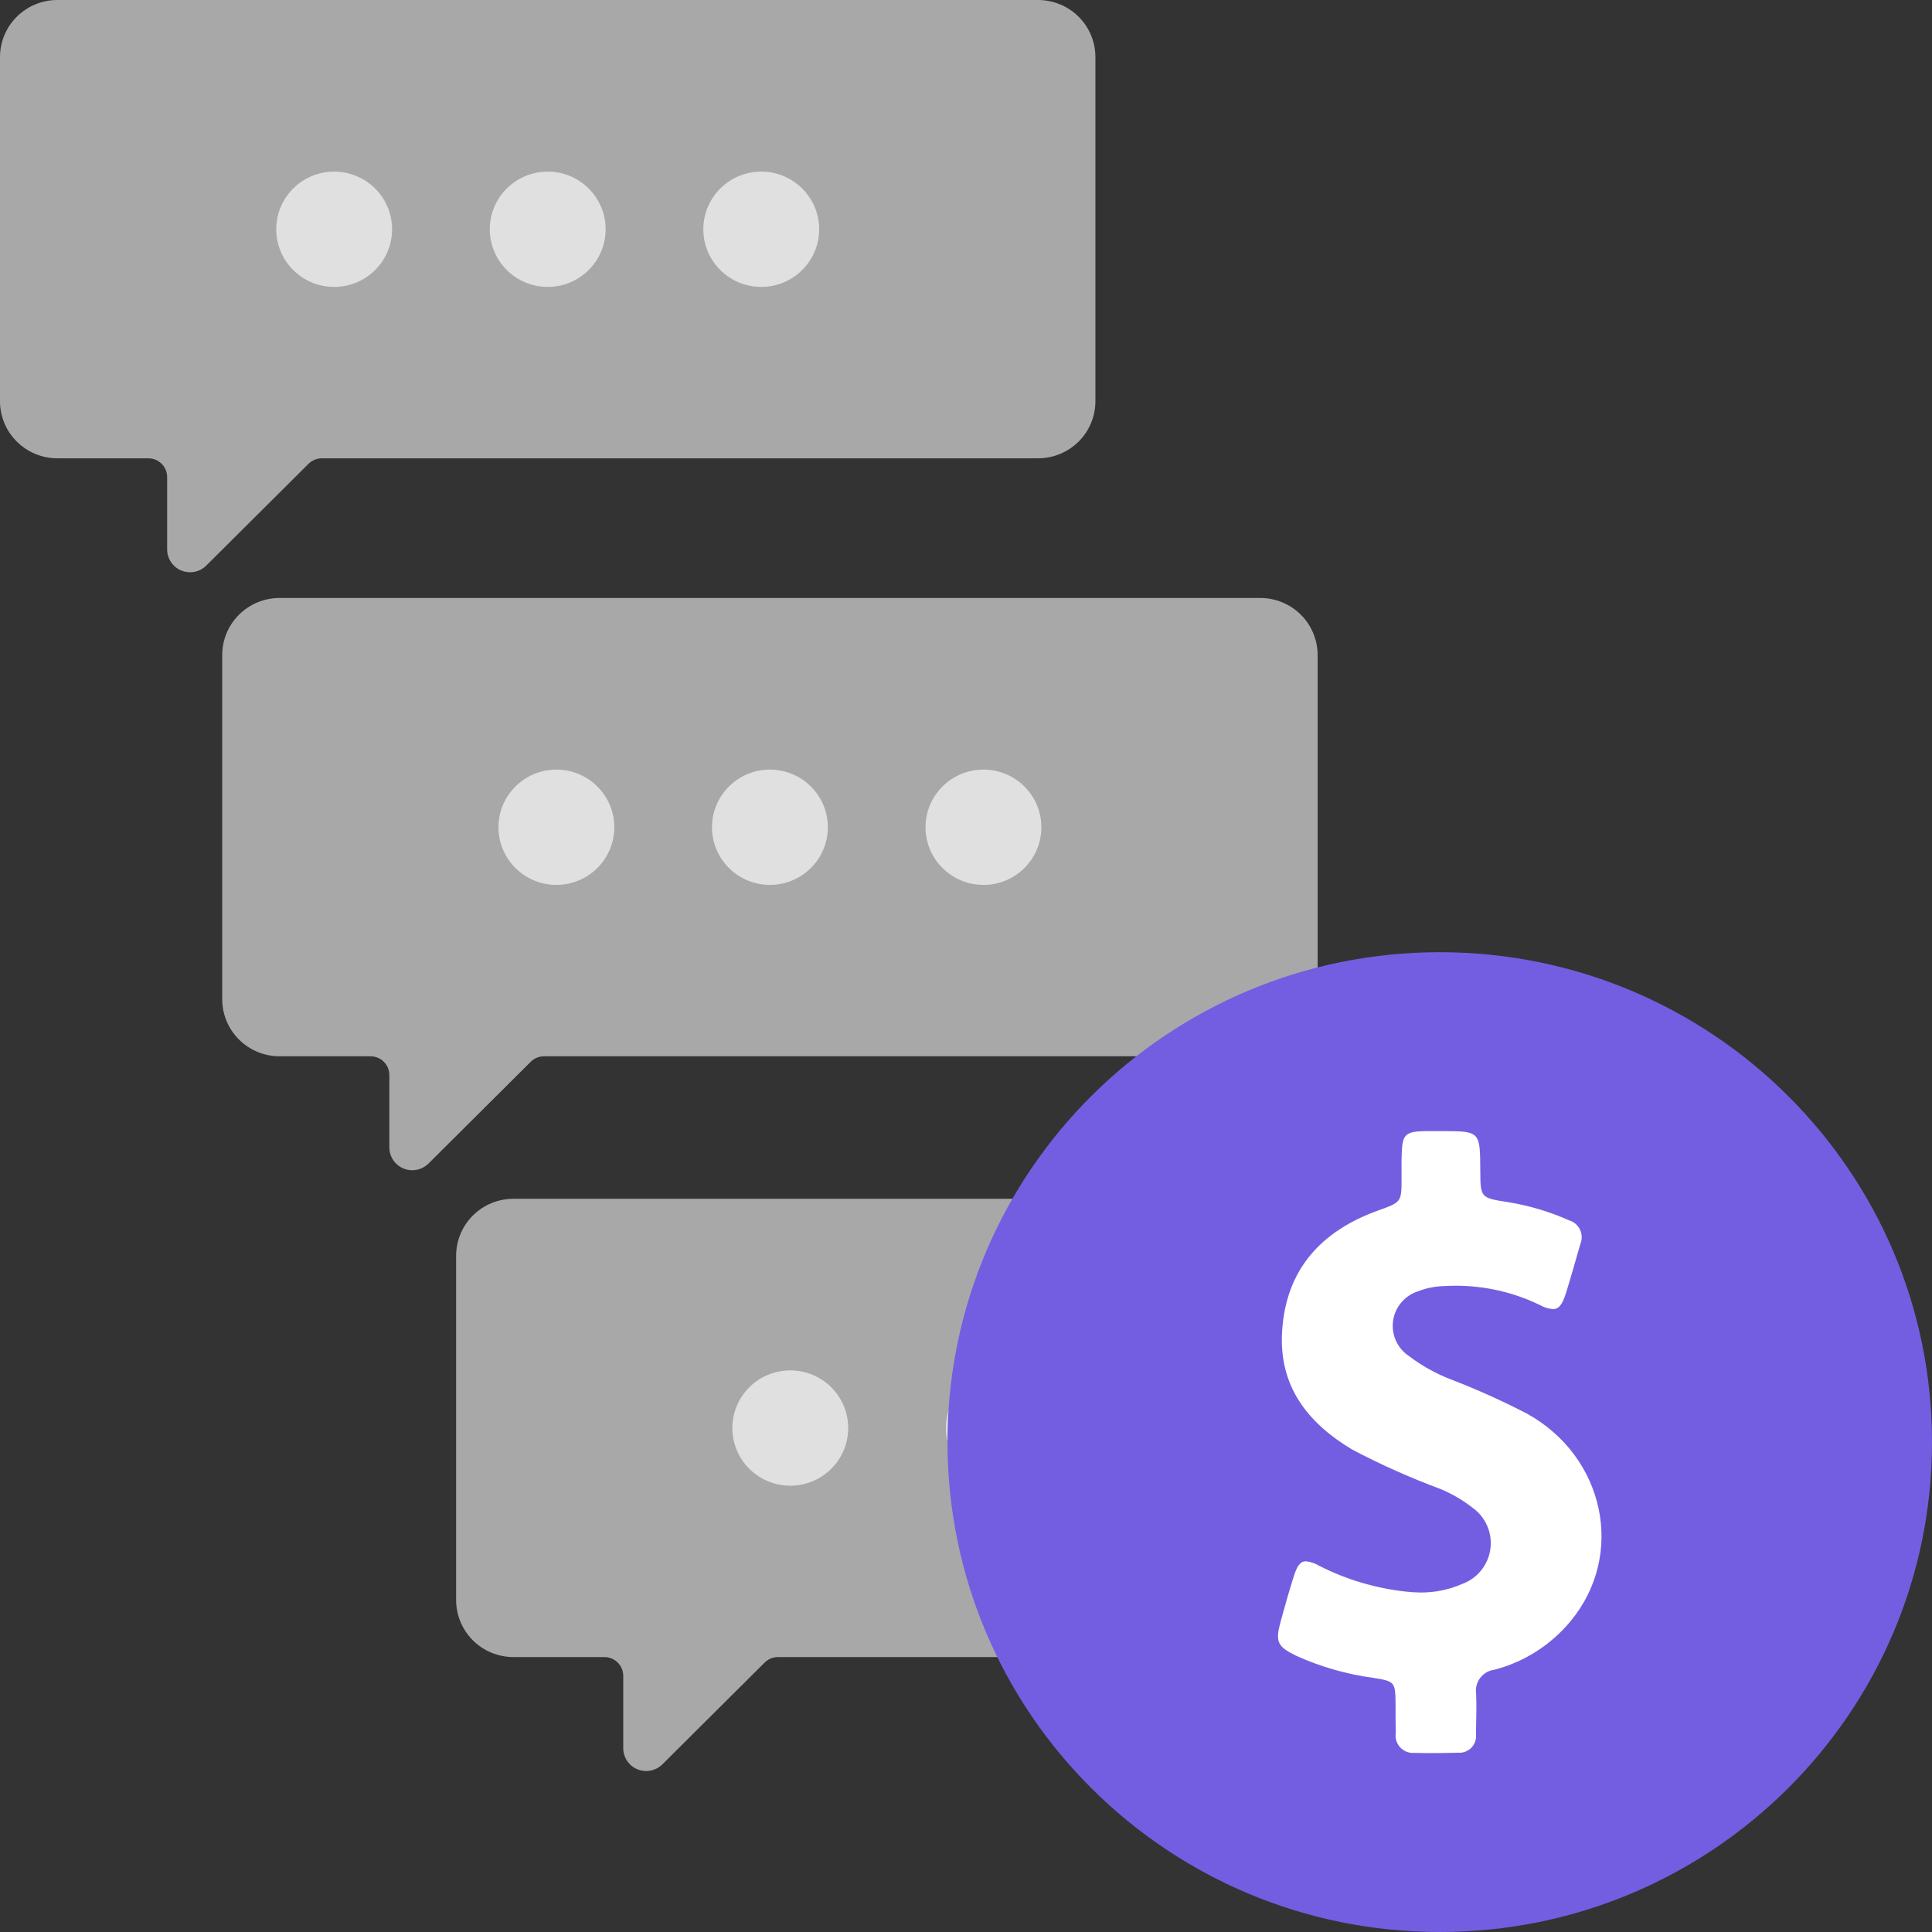 <svg width="105" height="105" viewBox="0 0 105 105" fill="none" xmlns="http://www.w3.org/2000/svg">
<rect x="0" y="0" width="105" height="105" fill="#333333" stroke="none"/>
<g clip-path="url(#clip0_145_471)">
<path d="M56.417 1.13876e-10H3.117C2.29 1.76234e-06 1.497 0.327 0.913 0.909C0.328 1.49 0 2.279 0 3.102V21.806C0 22.628 0.328 23.418 0.913 23.999C1.497 24.581 2.29 24.908 3.117 24.908H8.06C8.332 24.908 8.592 25.015 8.784 25.206C8.976 25.397 9.084 25.656 9.084 25.927V29.86C9.084 30.106 9.157 30.345 9.294 30.549C9.431 30.753 9.625 30.912 9.853 31.006C10.081 31.1 10.331 31.124 10.573 31.077C10.815 31.029 11.037 30.911 11.211 30.737L16.768 25.206C16.863 25.111 16.977 25.037 17.101 24.985C17.225 24.934 17.358 24.908 17.492 24.908H56.417C57.243 24.908 58.036 24.581 58.621 23.999C59.205 23.418 59.533 22.628 59.533 21.806V3.102C59.533 2.695 59.453 2.291 59.296 1.915C59.14 1.539 58.91 1.197 58.621 0.909C58.331 0.62 57.987 0.392 57.609 0.236C57.231 0.08 56.826 -3.49018e-06 56.417 1.13876e-10Z" fill="#A8A8A8"/>
<path d="M18.161 15.593C19.9 15.593 21.309 14.191 21.309 12.46C21.309 10.73 19.9 9.327 18.161 9.327C16.423 9.327 15.013 10.73 15.013 12.46C15.013 14.191 16.423 15.593 18.161 15.593Z" fill="#E0E0E0"/>
<path d="M29.767 15.593C31.505 15.593 32.915 14.191 32.915 12.46C32.915 10.73 31.505 9.327 29.767 9.327C28.028 9.327 26.619 10.73 26.619 12.46C26.619 14.191 28.028 15.593 29.767 15.593Z" fill="#E0E0E0"/>
<path d="M41.372 15.593C43.11 15.593 44.52 14.191 44.52 12.46C44.52 10.73 43.11 9.327 41.372 9.327C39.633 9.327 38.224 10.73 38.224 12.46C38.224 14.191 39.633 15.593 41.372 15.593Z" fill="#E0E0E0"/>
<path d="M68.493 32.499H15.194C14.367 32.499 13.574 32.825 12.99 33.407C12.405 33.989 12.077 34.778 12.077 35.601V54.305C12.077 55.127 12.405 55.916 12.99 56.498C13.574 57.08 14.367 57.407 15.194 57.407H20.137C20.408 57.407 20.669 57.514 20.861 57.705C21.052 57.896 21.16 58.155 21.16 58.425V62.359C21.16 62.604 21.233 62.844 21.37 63.048C21.507 63.252 21.702 63.411 21.93 63.505C22.157 63.599 22.408 63.623 22.649 63.575C22.891 63.527 23.113 63.409 23.288 63.236L28.845 57.705C28.94 57.61 29.053 57.535 29.177 57.484C29.302 57.433 29.435 57.407 29.569 57.407H68.493C69.32 57.407 70.113 57.08 70.697 56.498C71.282 55.916 71.61 55.127 71.61 54.305V35.601C71.61 35.193 71.529 34.79 71.373 34.414C71.216 34.037 70.987 33.695 70.697 33.407C70.408 33.119 70.064 32.891 69.686 32.735C69.308 32.579 68.903 32.499 68.493 32.499Z" fill="#A8A8A8"/>
<path d="M30.238 48.092C31.977 48.092 33.386 46.689 33.386 44.959C33.386 43.229 31.977 41.826 30.238 41.826C28.499 41.826 27.09 43.229 27.09 44.959C27.09 46.689 28.499 48.092 30.238 48.092Z" fill="#E0E0E0"/>
<path d="M41.843 48.092C43.582 48.092 44.991 46.689 44.991 44.959C44.991 43.229 43.582 41.826 41.843 41.826C40.105 41.826 38.695 43.229 38.695 44.959C38.695 46.689 40.105 48.092 41.843 48.092Z" fill="#E0E0E0"/>
<path d="M53.448 48.092C55.187 48.092 56.596 46.689 56.596 44.959C56.596 43.229 55.187 41.826 53.448 41.826C51.71 41.826 50.3 43.229 50.3 44.959C50.3 46.689 51.71 48.092 53.448 48.092Z" fill="#E0E0E0"/>
<path d="M81.205 65.151H27.905C27.079 65.151 26.286 65.478 25.701 66.059C25.117 66.641 24.789 67.43 24.789 68.253V86.957C24.789 87.779 25.117 88.568 25.701 89.15C26.286 89.732 27.079 90.058 27.905 90.058H32.849C32.983 90.058 33.116 90.085 33.24 90.136C33.365 90.187 33.477 90.262 33.572 90.357C33.667 90.451 33.743 90.564 33.794 90.687C33.846 90.811 33.872 90.943 33.872 91.077V95.011C33.872 95.256 33.945 95.496 34.082 95.7C34.219 95.904 34.414 96.063 34.641 96.157C34.869 96.251 35.12 96.275 35.361 96.227C35.603 96.179 35.825 96.061 35.999 95.888L41.557 90.357C41.652 90.262 41.765 90.187 41.889 90.136C42.013 90.085 42.147 90.058 42.281 90.058H81.205C82.032 90.058 82.825 89.732 83.409 89.15C83.994 88.568 84.322 87.779 84.322 86.957V68.253C84.322 67.845 84.241 67.442 84.085 67.066C83.928 66.689 83.699 66.347 83.409 66.059C83.12 65.771 82.776 65.543 82.398 65.387C82.02 65.231 81.614 65.151 81.205 65.151Z" fill="#A8A8A8"/>
<path d="M42.95 80.744C44.688 80.744 46.098 79.341 46.098 77.611C46.098 75.881 44.688 74.478 42.95 74.478C41.211 74.478 39.802 75.881 39.802 77.611C39.802 79.341 41.211 80.744 42.95 80.744Z" fill="#E0E0E0"/>
<path d="M54.555 80.744C56.294 80.744 57.703 79.341 57.703 77.611C57.703 75.881 56.294 74.478 54.555 74.478C52.817 74.478 51.407 75.881 51.407 77.611C51.407 79.341 52.817 80.744 54.555 80.744Z" fill="#E0E0E0"/>
<path d="M66.16 80.744C67.899 80.744 69.308 79.341 69.308 77.611C69.308 75.881 67.899 74.478 66.16 74.478C64.422 74.478 63.012 75.881 63.012 77.611C63.012 79.341 64.422 80.744 66.16 80.744Z" fill="#E0E0E0"/>
<path d="M78.247 105C93.022 105 105 93.079 105 78.375C105 63.67 93.022 51.75 78.247 51.75C63.471 51.75 51.494 63.67 51.494 78.375C51.494 93.079 63.471 105 78.247 105Z" fill="#735EE2"/>
<path d="M85.361 88.103C84.296 89.394 82.849 90.319 81.226 90.745C81.073 90.763 80.925 90.811 80.791 90.888C80.657 90.964 80.54 91.067 80.447 91.189C80.353 91.311 80.285 91.451 80.248 91.6C80.21 91.749 80.202 91.903 80.225 92.055C80.256 92.787 80.225 93.508 80.215 94.24C80.233 94.374 80.219 94.51 80.177 94.638C80.134 94.766 80.063 94.883 79.969 94.981C79.875 95.078 79.761 95.153 79.633 95.201C79.507 95.249 79.371 95.267 79.235 95.255C78.817 95.266 78.398 95.276 77.98 95.276C77.612 95.276 77.245 95.276 76.877 95.266C76.734 95.278 76.591 95.258 76.457 95.208C76.323 95.157 76.203 95.077 76.105 94.973C76.006 94.87 75.933 94.745 75.89 94.609C75.847 94.473 75.835 94.33 75.856 94.189C75.846 93.66 75.846 93.122 75.846 92.594C75.836 91.415 75.795 91.374 74.662 91.192C73.209 90.998 71.791 90.594 70.456 89.993C69.414 89.485 69.302 89.231 69.598 88.133C69.823 87.321 70.047 86.508 70.303 85.705C70.486 85.116 70.66 84.852 70.976 84.852C71.237 84.882 71.488 84.969 71.711 85.106C73.173 85.846 74.757 86.318 76.387 86.498C76.661 86.53 76.938 86.547 77.214 86.549C77.983 86.553 78.745 86.397 79.45 86.091C79.858 85.945 80.218 85.69 80.492 85.354C80.765 85.018 80.94 84.614 80.999 84.186C81.058 83.758 80.998 83.322 80.826 82.925C80.653 82.528 80.375 82.186 80.021 81.936C79.489 81.52 78.901 81.178 78.276 80.92C76.639 80.311 75.043 79.599 73.498 78.786C71.048 77.323 69.496 75.322 69.68 72.355C69.884 69.002 71.793 66.91 74.886 65.792C76.162 65.335 76.172 65.345 76.172 64.024C76.172 63.577 76.162 63.13 76.183 62.673C76.213 61.677 76.377 61.505 77.377 61.474H78.541C80.44 61.474 80.44 61.555 80.45 63.597C80.46 65.101 80.46 65.101 81.961 65.335C83.102 65.519 84.214 65.85 85.269 66.32C85.398 66.358 85.518 66.421 85.621 66.508C85.724 66.594 85.808 66.701 85.867 66.822C85.925 66.943 85.958 67.075 85.962 67.209C85.966 67.343 85.942 67.476 85.891 67.6C85.626 68.515 85.371 69.439 85.085 70.344C84.901 70.892 84.728 71.146 84.401 71.146C84.156 71.128 83.919 71.055 83.707 70.933C82.267 70.232 80.685 69.871 79.082 69.876C78.878 69.876 78.663 69.886 78.459 69.897C77.98 69.91 77.507 70.006 77.061 70.181C76.707 70.296 76.393 70.507 76.154 70.791C75.915 71.075 75.761 71.419 75.71 71.786C75.659 72.153 75.713 72.526 75.865 72.864C76.017 73.202 76.262 73.49 76.571 73.696C77.265 74.225 78.032 74.652 78.847 74.966C80.266 75.512 81.653 76.136 83.002 76.836C87.208 79.172 88.352 84.486 85.361 88.103Z" fill="white"/>
</g>
<defs>
<clipPath id="clip0_145_471">
<rect width="105" height="105" fill="white"/>
</clipPath>
</defs>
</svg>
